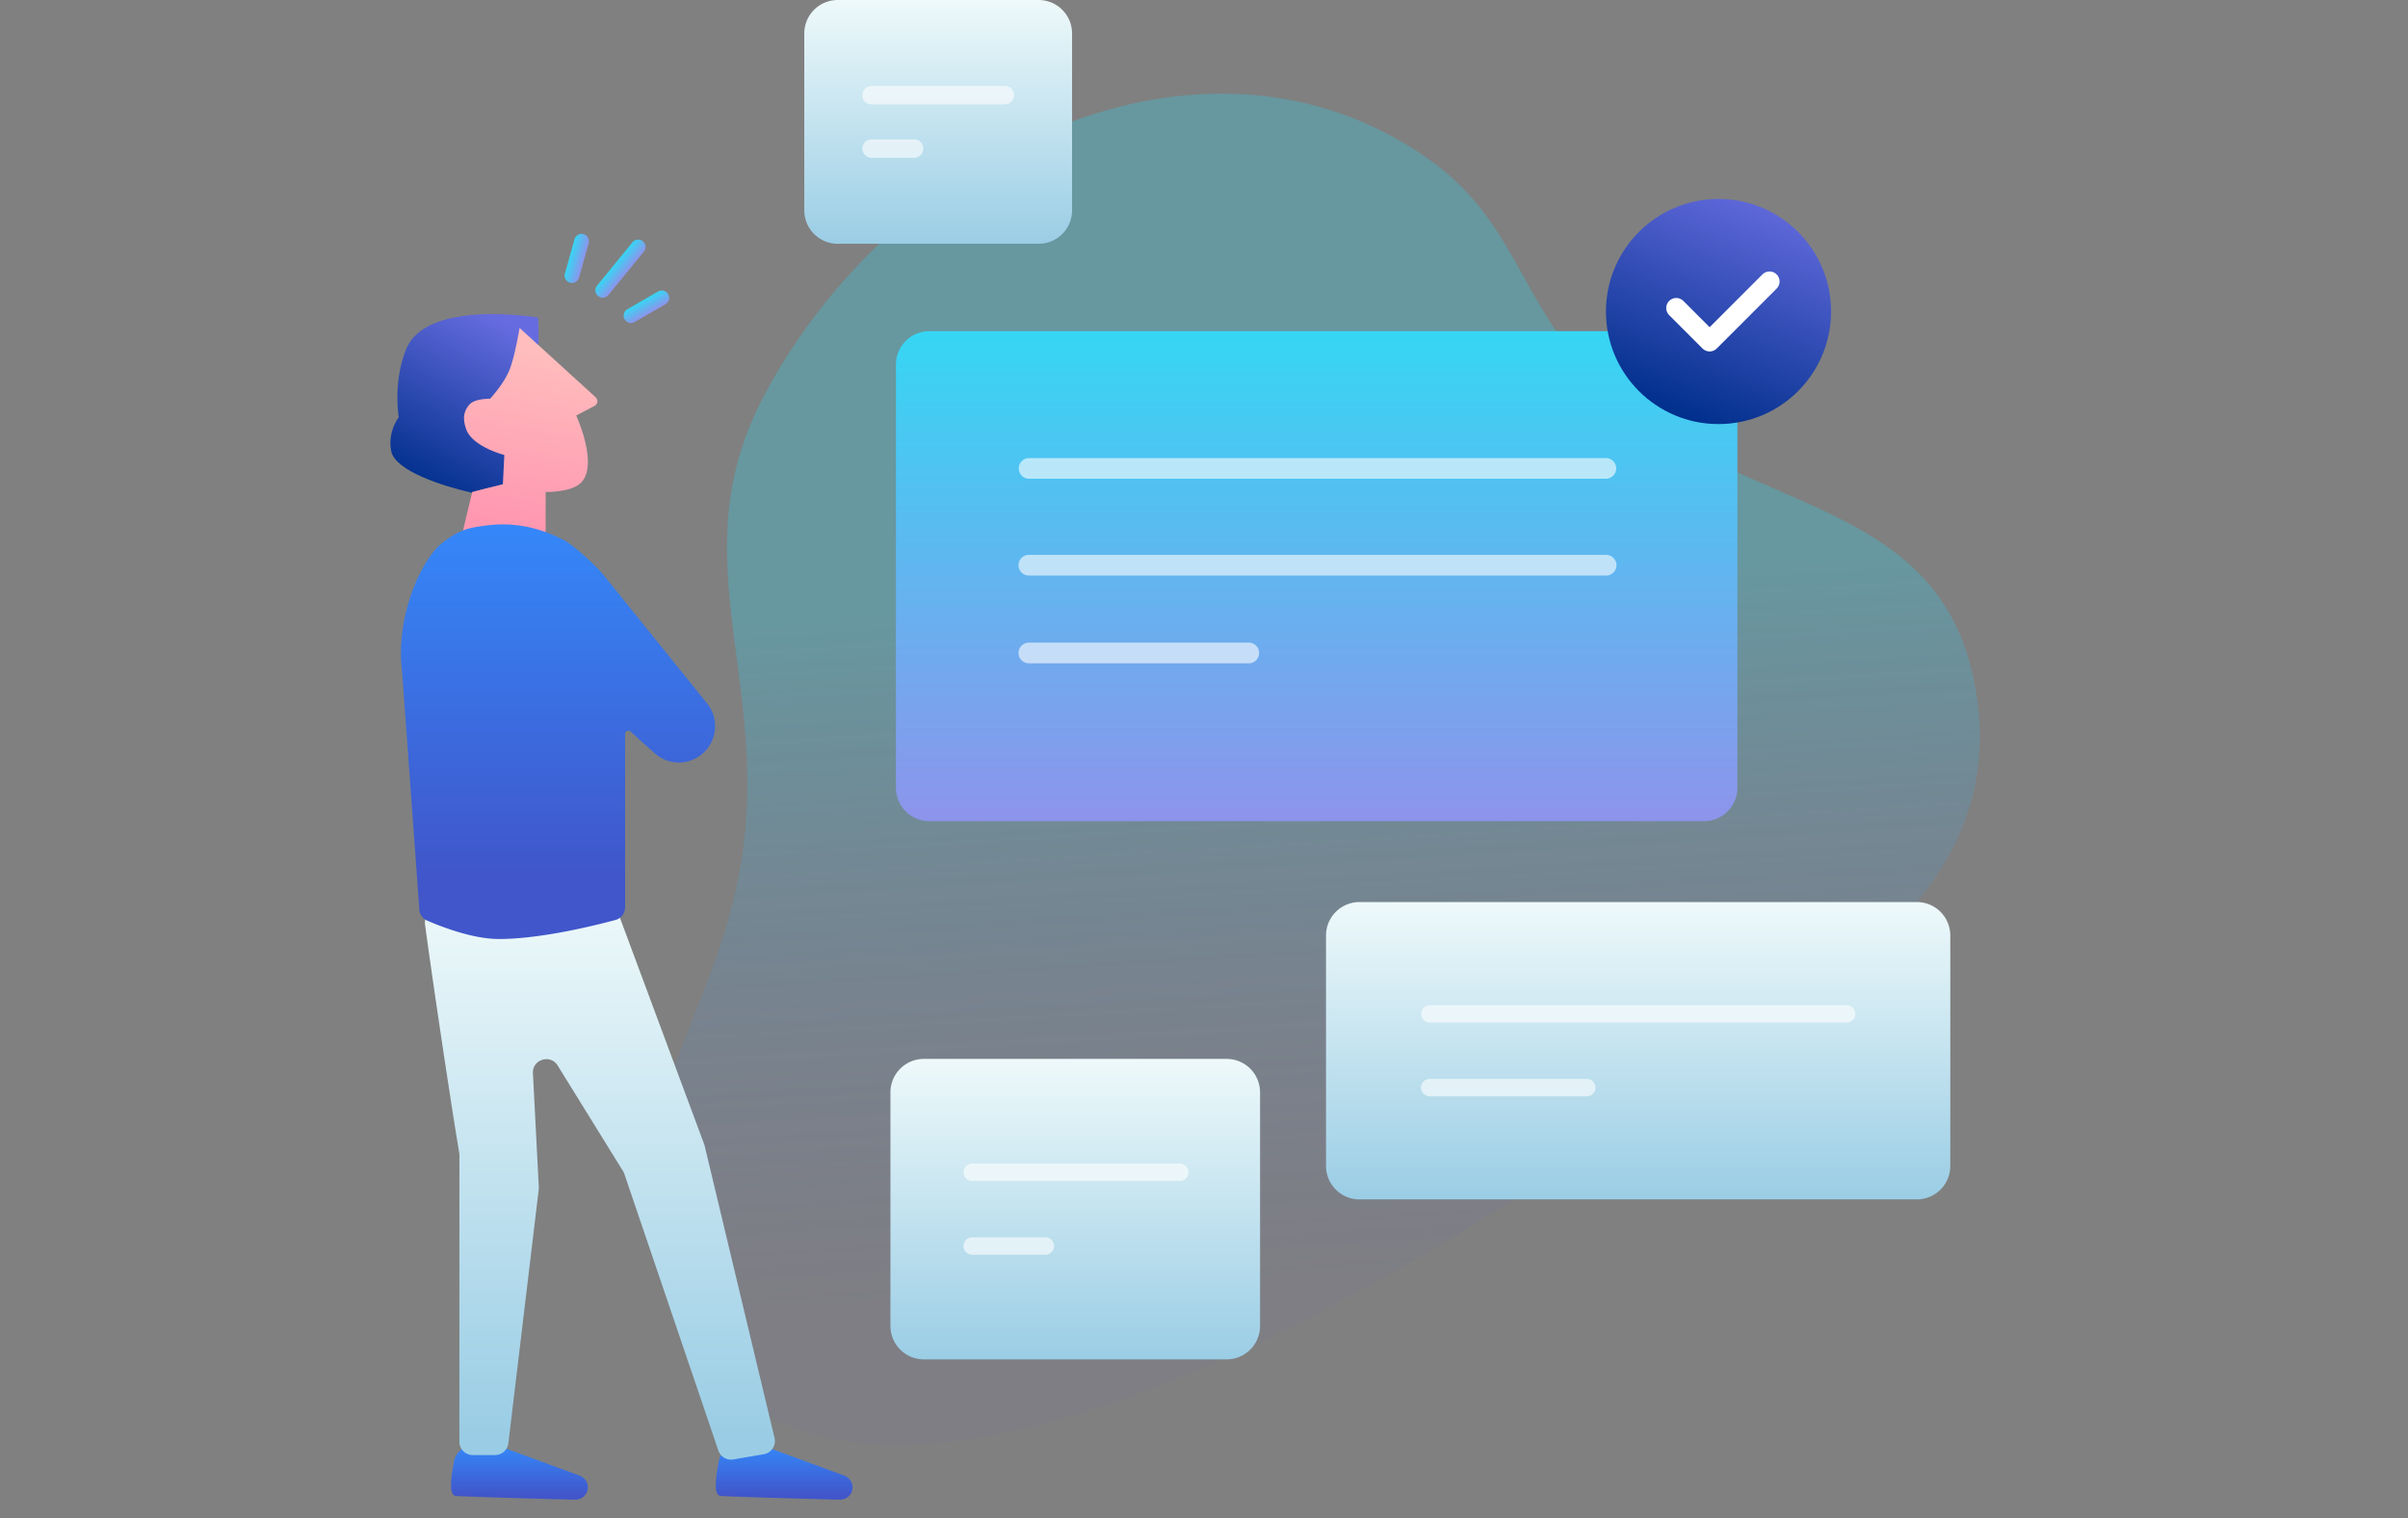 <svg xmlns="http://www.w3.org/2000/svg" width="360" height="227" fill="none" viewBox="0 0 360 227">
  <rect x="0" y="0" width="360" height="227" fill="#808080" stroke="none"/>
  <path fill="url(#a)" d="M114.186 59.214c19.21-36.442 65.427-59.156 99.173-35.586 12.866 8.987 13.598 20.527 24.177 32.127 19.081 20.923 50.614 16.931 57.234 44.484 8.373 34.847-27.675 51.473-57.234 71.668-45.139 30.838-122.797 71.161-138.645 18.781-7.455-24.635 9.336-39.182 12.334-64.748 3.039-25.905-9.198-43.66 2.961-66.726Z" opacity=".3"/>
  <path fill="url(#b)" d="m67.872 218.489.007-.039c.207-1.185 1.337-2.244 2.54-2.244h3.888a2 2 0 0 1 .689.123l11.573 4.247c2.09.767 1.555 3.678-.67 3.626-7.957-.188-16.876-.479-17.745-.558-1.165-.106-.665-2.962-.282-5.155Z"/>
  <path fill="url(#c)" d="m107.449 218.489.006-.039c.208-1.185 1.338-2.244 2.541-2.244h3.887c.235 0 .469.042.689.123l11.574 4.247c2.089.767 1.555 3.678-.67 3.626-7.957-.188-16.876-.479-17.746-.558-1.165-.106-.665-2.962-.281-5.155Z"/>
  <path fill="url(#d)" d="M68.655 172.361c-1.591-9.568-4.29-27.943-5.113-34.165-.146-1.108.672-2.056 1.787-2.118l24.916-1.378a2 2 0 0 1 1.984 1.299l13.092 35.193 10.472 43.781a2 2 0 0 1-1.607 2.436l-4.555.781a1.999 1.999 0 0 1-2.232-1.327l-14.06-41.365a1.992 1.992 0 0 0-.194-.409L83.371 159.3c-1.089-1.759-3.805-.91-3.698 1.156l.88 17.024c.007.113.003.227-.01.341L76 215.77a2 2 0 0 1-1.986 1.763h-3.333a2 2 0 0 1-2-2v-42.848c0-.11-.008-.215-.026-.324Z"/>
  <path fill="url(#e)" d="M75.463 72.296c-.033.268-3.161.648-4.893 1.374-4.402-1.003-11.482-3.27-12.077-6.208-.595-2.938 1.122-5.08 1.122-5.08s-.914-5.29 1.122-10.217c3.1-7.505 19.702-4.691 19.702-4.691s.347 5.355-.387 8.925c-.902 4.39-4.603 10.312-4.589 11.624.014 1.313.034 4.004 0 4.273Z"/>
  <path fill="url(#f)" d="m68.826 80.971 1.771-7.423 4.583-1.152.218-4.376s-4.81-1.227-5.71-3.873c-.476-1.395-.481-2.55.492-3.663.82-.938 3.071-.862 3.071-.862s2.045-2.15 2.926-4.347c.81-2.02 1.497-6.249 1.497-6.249L89.042 59.38a.806.806 0 0 1-.168 1.31l-2.73 1.434s3.65 7.924.39 10.324c-1.598 1.176-4.959 1.101-4.959 1.101v7.423h-12.75Z"/>
  <path fill="url(#g)" d="M94.269 109.349c.91.871 2.363 2.166 3.678 3.321a5.378 5.378 0 0 0 6.327.549 5.436 5.436 0 0 0 1.428-8.069l-5.79-7.18-9.702-12.034c-1.063-1.267-3.641-3.726-5.597-5.023-2.77-1.451-6.814-3.101-12.281-2.303-2.121.31-3.608.487-6.299 2.634-3.093 2.468-6.918 11.028-5.93 19.004l2.592 35.742a1.902 1.902 0 0 0 1.124 1.62c2.066.902 6.824 2.772 10.76 2.772 6.2 0 14.216-1.977 17.44-2.846a1.951 1.951 0 0 0 1.436-1.894v-25.959c0-.388.534-.601.814-.334Z"/>
  <path fill="url(#h)" d="M254.745 49.508H138.944a5 5 0 0 0-5 5v63.258a5 5 0 0 0 5 5h115.801a5 5 0 0 0 5-5V54.508a5 5 0 0 0-5-5Z"/>
  <path fill="#fff" fill-opacity=".6" d="M240.082 82.957h-86.229a1.544 1.544 0 1 0 0 3.087h86.229a1.544 1.544 0 1 0 0-3.087Zm0-14.473h-86.229a1.544 1.544 0 1 0 0 3.088h86.229a1.544 1.544 0 1 0 0-3.088Zm-53.423 27.594h-32.806a1.544 1.544 0 1 0 0 3.087h32.806a1.544 1.544 0 1 0 0-3.087Z"/>
  <path fill="url(#i)" d="M286.573 134.86h-83.332a5 5 0 0 0-5 5v34.452a5 5 0 0 0 5 5h83.332a5 5 0 0 0 5-5V139.86a5 5 0 0 0-5-5Z"/>
  <path fill="#fff" fill-opacity=".6" d="M276.077 150.275h-62.341a1.298 1.298 0 0 0 0 2.595h62.341a1.297 1.297 0 0 0 0-2.595Zm-38.84 11.028h-23.501a1.297 1.297 0 0 0 0 2.594h23.501a1.296 1.296 0 1 0 0-2.594Z"/>
  <path fill="url(#j)" d="M183.381 158.308h-45.259a5 5 0 0 0-5 5v34.923a5 5 0 0 0 5 5h45.259a5 5 0 0 0 5-5v-34.923a5 5 0 0 0-5-5Z"/>
  <path fill="#fff" fill-opacity=".6" d="M176.354 173.958h-31.01a1.297 1.297 0 0 0 0 2.595h31.01a1.298 1.298 0 1 0 0-2.595Zm-20.1 11.027h-10.91a1.297 1.297 0 0 0 0 2.595h10.91a1.298 1.298 0 1 0 0-2.595Z"/>
  <path fill="url(#k)" d="M155.276 0h-30.033a5 5 0 0 0-5 5v26.446a5 5 0 0 0 5 5h30.033a5 5 0 0 0 5-5V5a5 5 0 0 0-5-5Z"/>
  <path fill="#fff" fill-opacity=".6" d="M150.217 12.852h-19.916a1.377 1.377 0 0 0 0 2.754h19.916a1.377 1.377 0 1 0 0-2.754Zm-13.559 7.988h-6.357a1.377 1.377 0 0 0 0 2.755h6.357a1.377 1.377 0 0 0 0-2.754Z"/>
  <path fill="url(#l)" d="M256.921 63.4c9.294 0 16.828-7.535 16.828-16.829s-7.534-16.828-16.828-16.828-16.828 7.534-16.828 16.828S247.627 63.4 256.921 63.4Z"/>
  <path stroke="#fff" stroke-linecap="round" stroke-linejoin="round" stroke-width="3" d="m250.604 46.05 4.99 4.99 8.956-8.956"/>
  <path fill="url(#m)" d="m85.883 35.805-1.427 5.087a1.102 1.102 0 1 0 2.122.595l1.426-5.087a1.102 1.102 0 1 0-2.121-.595Z"/>
  <path fill="url(#n)" d="m98.366 43.592-4.576 2.641a1.102 1.102 0 1 0 1.102 1.909l4.576-2.642a1.102 1.102 0 1 0-1.102-1.908Z"/>
  <path fill="url(#o)" d="m94.585 36.193-5.319 6.509a1.102 1.102 0 1 0 1.707 1.394l5.318-6.51a1.102 1.102 0 0 0-1.706-1.393Z"/>
  <defs>
    <linearGradient id="a" x1="164.505" x2="175.305" y1="15.11" y2="192.764" gradientUnits="userSpaceOnUse">
      <stop offset=".425" stop-color="#2DCDEA"/>
      <stop offset="1" stop-color="#6464C7" stop-opacity=".2"/>
    </linearGradient>
    <linearGradient id="b" x1="81.009" x2="81.009" y1="216.224" y2="223.549" gradientUnits="userSpaceOnUse">
      <stop stop-color="#3587F9"/>
      <stop offset="1" stop-color="#4056CA"/>
    </linearGradient>
    <linearGradient id="c" x1="120.586" x2="120.586" y1="216.224" y2="223.549" gradientUnits="userSpaceOnUse">
      <stop stop-color="#3587F9"/>
      <stop offset="1" stop-color="#4056CA"/>
    </linearGradient>
    <linearGradient id="d" x1="86.733" x2="86.733" y1="134.618" y2="214.178" gradientUnits="userSpaceOnUse">
      <stop stop-color="#EEF9FA"/>
      <stop offset="1" stop-color="#9ACDE5"/>
    </linearGradient>
    <linearGradient id="e" x1="76.044" x2="62.958" y1="48.477" y2="72.896" gradientUnits="userSpaceOnUse">
      <stop stop-color="#666CDF"/>
      <stop offset="1" stop-color="#002F8C"/>
    </linearGradient>
    <linearGradient id="f" x1="76.638" x2="80.991" y1="78.246" y2="52.745" gradientUnits="userSpaceOnUse">
      <stop stop-color="#FF97B1"/>
      <stop offset="1" stop-color="#FFBDBD"/>
    </linearGradient>
    <linearGradient id="g" x1="82.844" x2="82.844" y1="78.53" y2="131.256" gradientUnits="userSpaceOnUse">
      <stop stop-color="#3587F9"/>
      <stop offset="1" stop-color="#4056CA"/>
    </linearGradient>
    <linearGradient id="h" x1="196.843" x2="196.843" y1="49.508" y2="122.766" gradientUnits="userSpaceOnUse">
      <stop stop-color="#36D6F4"/>
      <stop offset="1" stop-color="#8D94EB"/>
    </linearGradient>
    <linearGradient id="i" x1="244.907" x2="244.907" y1="134.86" y2="179.312" gradientUnits="userSpaceOnUse">
      <stop stop-color="#EEF9FA"/>
      <stop offset="1" stop-color="#9ACDE5"/>
    </linearGradient>
    <linearGradient id="j" x1="160.752" x2="160.752" y1="158.308" y2="203.231" gradientUnits="userSpaceOnUse">
      <stop stop-color="#EEF9FA"/>
      <stop offset="1" stop-color="#9ACDE5"/>
    </linearGradient>
    <linearGradient id="k" x1="140.259" x2="140.259" y1="0" y2="36.446" gradientUnits="userSpaceOnUse">
      <stop stop-color="#EEF9FA"/>
      <stop offset="1" stop-color="#9ACDE5"/>
    </linearGradient>
    <linearGradient id="l" x1="269.188" x2="255.516" y1="30.547" y2="64.213" gradientUnits="userSpaceOnUse">
      <stop stop-color="#666CDF"/>
      <stop offset="1" stop-color="#002F8C"/>
    </linearGradient>
    <linearGradient id="m" x1="85.169" x2="87.291" y1="38.349" y2="38.944" gradientUnits="userSpaceOnUse">
      <stop stop-color="#36D6F4"/>
      <stop offset="1" stop-color="#8D94EB"/>
    </linearGradient>
    <linearGradient id="n" x1="96.078" x2="97.18" y1="44.913" y2="46.821" gradientUnits="userSpaceOnUse">
      <stop stop-color="#36D6F4"/>
      <stop offset="1" stop-color="#8D94EB"/>
    </linearGradient>
    <linearGradient id="o" x1="91.925" x2="93.632" y1="39.447" y2="40.841" gradientUnits="userSpaceOnUse">
      <stop stop-color="#36D6F4"/>
      <stop offset="1" stop-color="#8D94EB"/>
    </linearGradient>
  </defs>
</svg>
